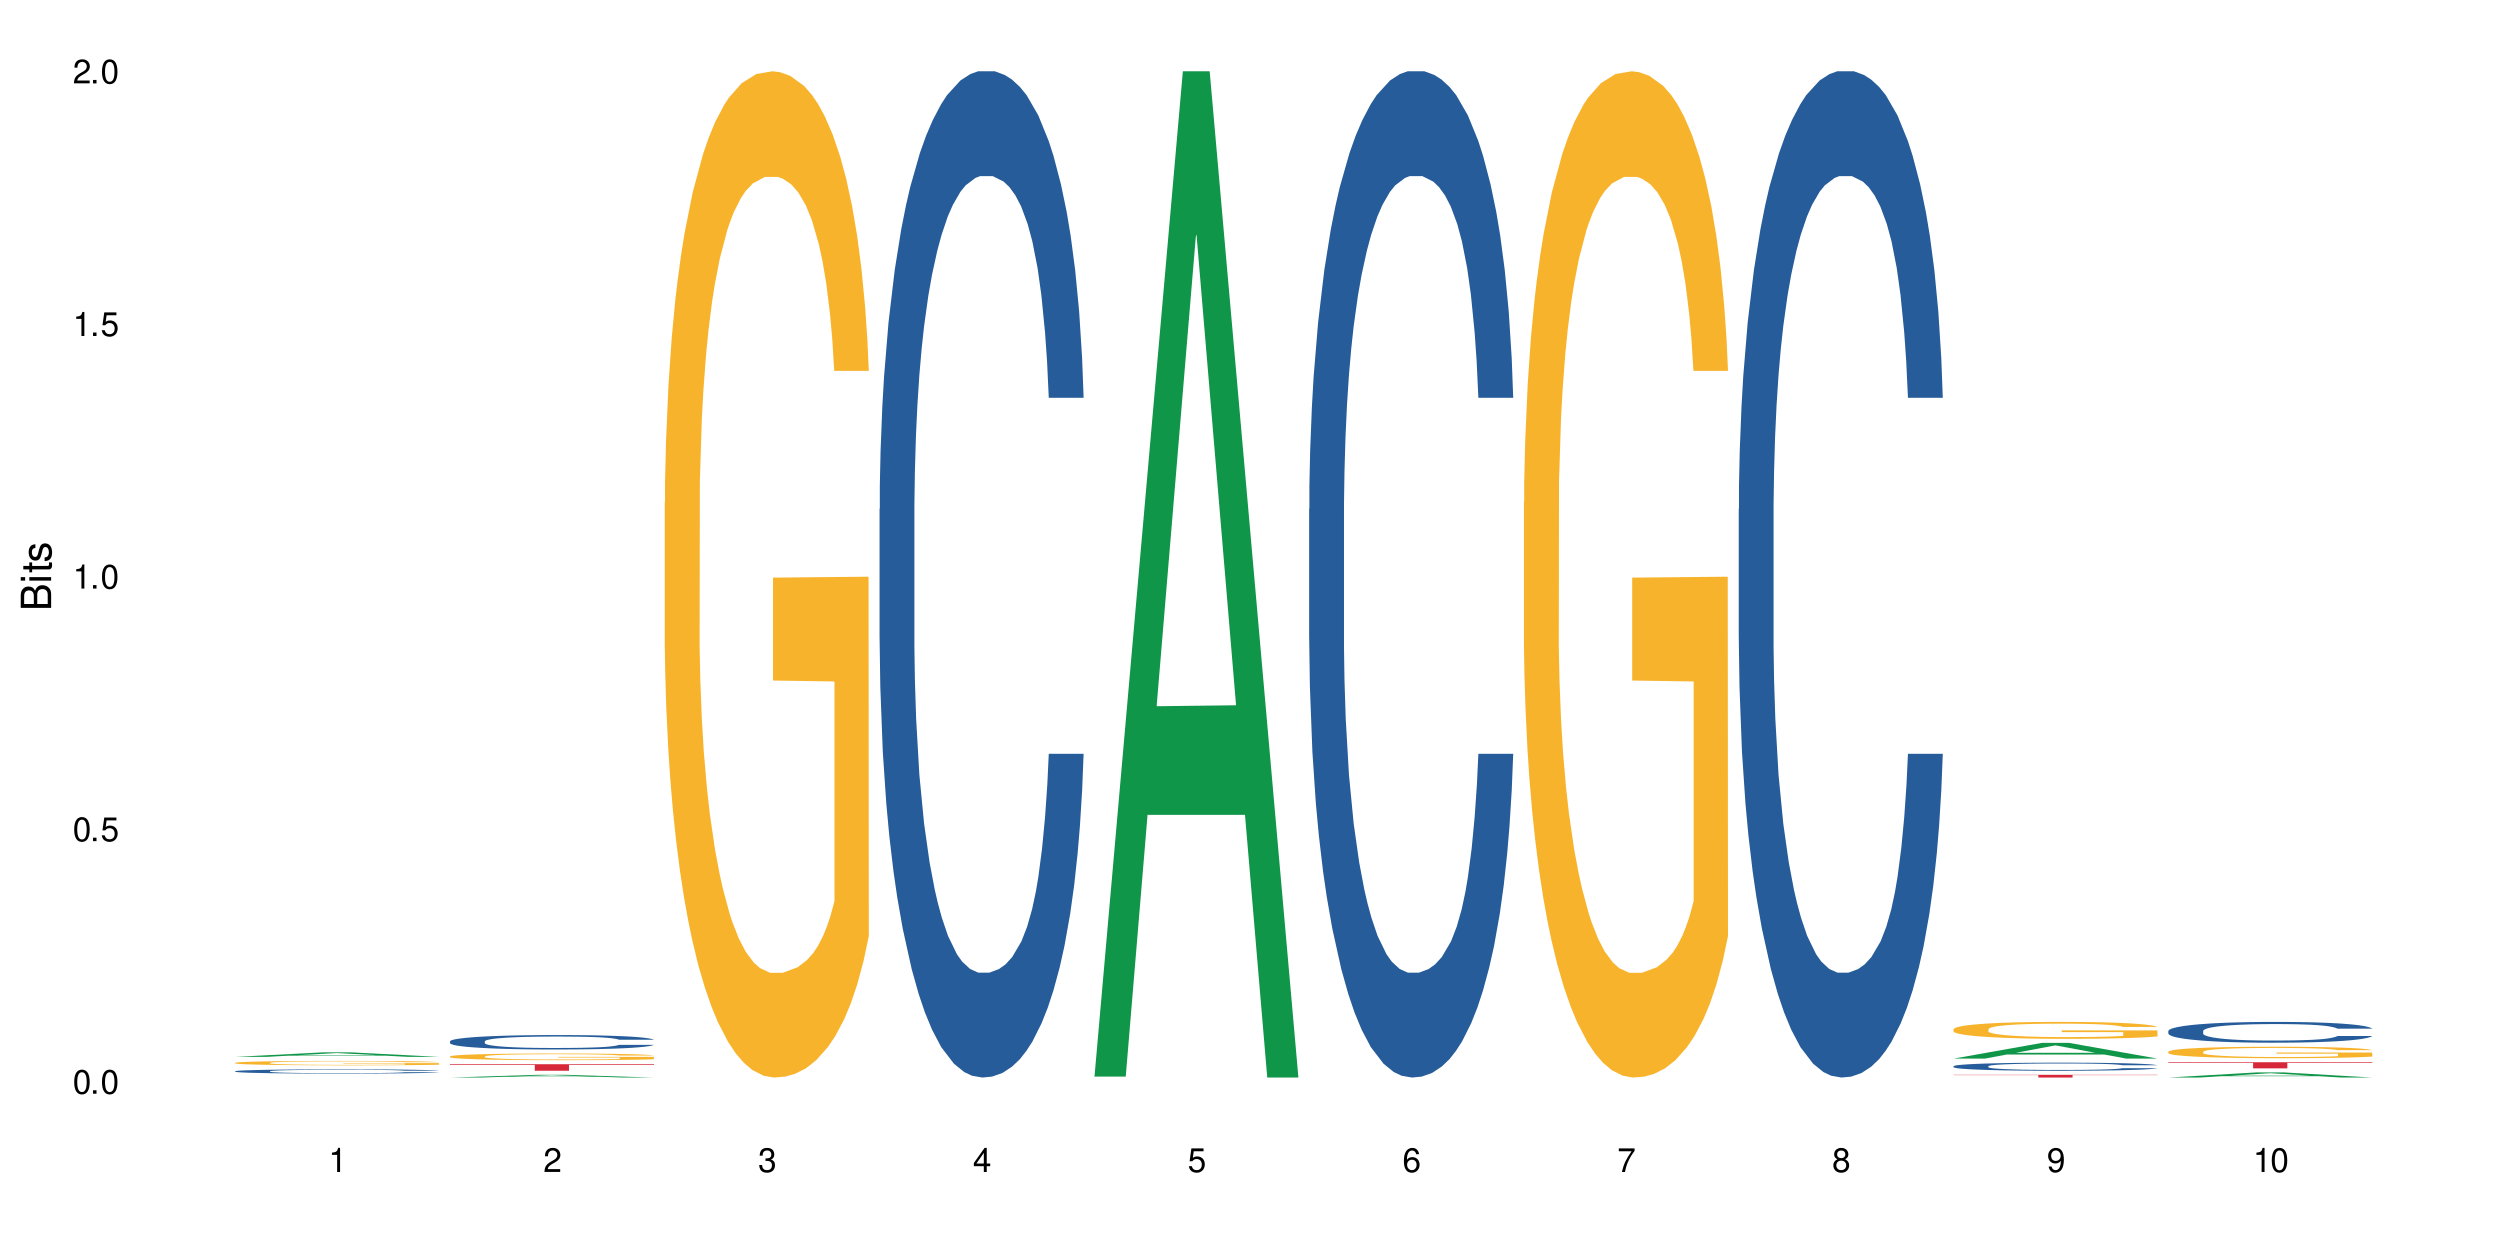 <?xml version="1.0" encoding="UTF-8"?>
<svg xmlns="http://www.w3.org/2000/svg" xmlns:xlink="http://www.w3.org/1999/xlink" width="720" height="360" viewBox="0 0 720 360">
<defs>
<g>
<g id="glyph-0-0">
</g>
<g id="glyph-0-1">
<path d="M 2.641 -6.938 C 2 -6.938 1.422 -6.656 1.078 -6.172 C 0.641 -5.562 0.406 -4.641 0.406 -3.359 C 0.406 -1.016 1.188 0.219 2.641 0.219 C 4.078 0.219 4.859 -1.016 4.859 -3.297 C 4.859 -4.641 4.656 -5.547 4.203 -6.172 C 3.844 -6.656 3.281 -6.938 2.641 -6.938 Z M 2.641 -6.188 C 3.547 -6.188 4 -5.25 4 -3.375 C 4 -1.406 3.562 -0.484 2.625 -0.484 C 1.734 -0.484 1.281 -1.438 1.281 -3.344 C 1.281 -5.25 1.734 -6.188 2.641 -6.188 Z M 2.641 -6.188 "/>
</g>
<g id="glyph-0-2">
<path d="M 1.828 -1 L 0.828 -1 L 0.828 0 L 1.828 0 Z M 1.828 -1 "/>
</g>
<g id="glyph-0-3">
<path d="M 4.562 -6.797 L 1.062 -6.797 L 0.547 -3.094 L 1.328 -3.094 C 1.719 -3.562 2.047 -3.734 2.578 -3.734 C 3.484 -3.734 4.062 -3.109 4.062 -2.094 C 4.062 -1.125 3.484 -0.531 2.578 -0.531 C 1.828 -0.531 1.375 -0.906 1.188 -1.672 L 0.328 -1.672 C 0.453 -1.109 0.547 -0.844 0.75 -0.594 C 1.125 -0.078 1.828 0.219 2.594 0.219 C 3.969 0.219 4.922 -0.781 4.922 -2.219 C 4.922 -3.562 4.031 -4.484 2.719 -4.484 C 2.25 -4.484 1.859 -4.359 1.469 -4.062 L 1.734 -5.969 L 4.562 -5.969 Z M 4.562 -6.797 "/>
</g>
<g id="glyph-0-4">
<path d="M 2.484 -4.938 L 2.484 0 L 3.328 0 L 3.328 -6.938 L 2.766 -6.938 C 2.469 -5.875 2.281 -5.734 0.984 -5.562 L 0.984 -4.938 Z M 2.484 -4.938 "/>
</g>
<g id="glyph-0-5">
<path d="M 4.859 -0.828 L 1.281 -0.828 C 1.359 -1.406 1.672 -1.781 2.5 -2.281 L 3.469 -2.828 C 4.406 -3.344 4.906 -4.062 4.906 -4.906 C 4.906 -5.484 4.672 -6.031 4.266 -6.406 C 3.859 -6.766 3.375 -6.938 2.719 -6.938 C 1.859 -6.938 1.219 -6.625 0.844 -6.031 C 0.609 -5.672 0.5 -5.234 0.484 -4.531 L 1.328 -4.531 C 1.359 -5.016 1.406 -5.281 1.531 -5.516 C 1.75 -5.938 2.188 -6.203 2.703 -6.203 C 3.469 -6.203 4.031 -5.641 4.031 -4.891 C 4.031 -4.344 3.719 -3.859 3.125 -3.516 L 2.234 -3 C 0.812 -2.172 0.406 -1.531 0.328 -0.016 L 4.859 -0.016 Z M 4.859 -0.828 "/>
</g>
<g id="glyph-0-6">
<path d="M 2.125 -3.188 L 2.578 -3.188 C 3.5 -3.188 3.984 -2.766 3.984 -1.922 C 3.984 -1.062 3.469 -0.531 2.594 -0.531 C 1.656 -0.531 1.203 -1 1.156 -2.016 L 0.312 -2.016 C 0.344 -1.453 0.438 -1.094 0.609 -0.781 C 0.953 -0.109 1.625 0.219 2.547 0.219 C 3.953 0.219 4.859 -0.625 4.859 -1.938 C 4.859 -2.828 4.516 -3.297 3.703 -3.594 C 4.344 -3.844 4.656 -4.328 4.656 -5.031 C 4.656 -6.219 3.875 -6.938 2.578 -6.938 C 1.203 -6.938 0.484 -6.172 0.453 -4.703 L 1.297 -4.703 C 1.312 -5.125 1.344 -5.359 1.453 -5.578 C 1.641 -5.969 2.062 -6.203 2.594 -6.203 C 3.344 -6.203 3.797 -5.75 3.797 -5 C 3.797 -4.516 3.609 -4.219 3.25 -4.047 C 3.016 -3.953 2.703 -3.922 2.125 -3.906 Z M 2.125 -3.188 "/>
</g>
<g id="glyph-0-7">
<path d="M 3.141 -1.672 L 3.141 0 L 3.984 0 L 3.984 -1.672 L 4.984 -1.672 L 4.984 -2.438 L 3.984 -2.438 L 3.984 -6.938 L 3.359 -6.938 L 0.266 -2.578 L 0.266 -1.672 Z M 3.141 -2.438 L 1 -2.438 L 3.141 -5.5 Z M 3.141 -2.438 "/>
</g>
<g id="glyph-0-8">
<path d="M 4.781 -5.125 C 4.609 -6.266 3.891 -6.938 2.844 -6.938 C 2.094 -6.938 1.422 -6.578 1.031 -5.953 C 0.594 -5.266 0.406 -4.422 0.406 -3.172 C 0.406 -2 0.578 -1.25 0.984 -0.641 C 1.359 -0.078 1.953 0.219 2.703 0.219 C 3.984 0.219 4.922 -0.75 4.922 -2.094 C 4.922 -3.375 4.062 -4.281 2.844 -4.281 C 2.172 -4.281 1.641 -4.031 1.281 -3.516 C 1.281 -5.234 1.828 -6.188 2.797 -6.188 C 3.391 -6.188 3.797 -5.797 3.938 -5.125 Z M 2.734 -3.531 C 3.547 -3.531 4.062 -2.953 4.062 -2.031 C 4.062 -1.156 3.484 -0.531 2.703 -0.531 C 1.922 -0.531 1.328 -1.188 1.328 -2.078 C 1.328 -2.938 1.906 -3.531 2.734 -3.531 Z M 2.734 -3.531 "/>
</g>
<g id="glyph-0-9">
<path d="M 4.984 -6.797 L 0.438 -6.797 L 0.438 -5.969 L 4.109 -5.969 C 2.5 -3.656 1.828 -2.234 1.328 0 L 2.219 0 C 2.594 -2.172 3.453 -4.047 4.984 -6.094 Z M 4.984 -6.797 "/>
</g>
<g id="glyph-0-10">
<path d="M 3.75 -3.656 C 4.469 -4.094 4.688 -4.438 4.688 -5.078 C 4.688 -6.172 3.844 -6.938 2.641 -6.938 C 1.438 -6.938 0.594 -6.172 0.594 -5.094 C 0.594 -4.438 0.812 -4.094 1.516 -3.656 C 0.734 -3.266 0.359 -2.703 0.359 -1.922 C 0.359 -0.656 1.281 0.219 2.641 0.219 C 3.984 0.219 4.922 -0.656 4.922 -1.922 C 4.922 -2.703 4.531 -3.266 3.75 -3.656 Z M 2.641 -6.188 C 3.359 -6.188 3.812 -5.75 3.812 -5.062 C 3.812 -4.406 3.344 -3.984 2.641 -3.984 C 1.922 -3.984 1.453 -4.406 1.453 -5.078 C 1.453 -5.75 1.922 -6.188 2.641 -6.188 Z M 2.641 -3.266 C 3.484 -3.266 4.062 -2.719 4.062 -1.906 C 4.062 -1.078 3.484 -0.531 2.625 -0.531 C 1.797 -0.531 1.219 -1.094 1.219 -1.906 C 1.219 -2.719 1.781 -3.266 2.641 -3.266 Z M 2.641 -3.266 "/>
</g>
<g id="glyph-0-11">
<path d="M 0.516 -1.578 C 0.672 -0.453 1.406 0.219 2.438 0.219 C 3.188 0.219 3.859 -0.141 4.266 -0.766 C 4.688 -1.453 4.891 -2.297 4.891 -3.547 C 4.891 -4.719 4.703 -5.453 4.312 -6.078 C 3.938 -6.641 3.344 -6.938 2.594 -6.938 C 1.297 -6.938 0.359 -5.969 0.359 -4.625 C 0.359 -3.344 1.234 -2.453 2.453 -2.453 C 3.094 -2.453 3.578 -2.672 4.016 -3.203 C 4 -1.484 3.469 -0.531 2.5 -0.531 C 1.906 -0.531 1.484 -0.906 1.359 -1.578 Z M 2.578 -6.203 C 3.375 -6.203 3.969 -5.531 3.969 -4.641 C 3.969 -3.797 3.391 -3.188 2.547 -3.188 C 1.734 -3.188 1.234 -3.766 1.234 -4.688 C 1.234 -5.562 1.797 -6.203 2.578 -6.203 Z M 2.578 -6.203 "/>
</g>
<g id="glyph-1-0">
</g>
<g id="glyph-1-1">
<path d="M 0 -0.953 L 0 -4.891 C 0 -5.719 -0.234 -6.344 -0.734 -6.797 C -1.188 -7.234 -1.812 -7.469 -2.5 -7.469 C -3.547 -7.469 -4.188 -7 -4.625 -5.875 C -4.984 -6.688 -5.625 -7.094 -6.531 -7.094 C -7.172 -7.094 -7.734 -6.859 -8.141 -6.391 C -8.562 -5.922 -8.75 -5.344 -8.75 -4.5 L -8.75 -0.953 Z M -4.984 -2.062 L -7.766 -2.062 L -7.766 -4.219 C -7.766 -4.844 -7.688 -5.203 -7.453 -5.5 C -7.219 -5.812 -6.859 -5.969 -6.375 -5.969 C -5.891 -5.969 -5.531 -5.812 -5.297 -5.5 C -5.062 -5.203 -4.984 -4.844 -4.984 -4.219 Z M -0.984 -2.062 L -4 -2.062 L -4 -4.781 C -4 -5.766 -3.438 -6.359 -2.484 -6.359 C -1.547 -6.359 -0.984 -5.766 -0.984 -4.781 Z M -0.984 -2.062 "/>
</g>
<g id="glyph-1-2">
<path d="M -6.281 -1.797 L -6.281 -0.797 L 0 -0.797 L 0 -1.797 Z M -8.75 -1.797 L -8.75 -0.797 L -7.484 -0.797 L -7.484 -1.797 Z M -8.75 -1.797 "/>
</g>
<g id="glyph-1-3">
<path d="M -6.281 -3.047 L -6.281 -2.016 L -8.016 -2.016 L -8.016 -1.016 L -6.281 -1.016 L -6.281 -0.172 L -5.469 -0.172 L -5.469 -1.016 L -0.719 -1.016 C -0.078 -1.016 0.281 -1.453 0.281 -2.234 C 0.281 -2.5 0.25 -2.719 0.188 -3.047 L -0.641 -3.047 C -0.609 -2.906 -0.594 -2.766 -0.594 -2.562 C -0.594 -2.141 -0.719 -2.016 -1.156 -2.016 L -5.469 -2.016 L -5.469 -3.047 Z M -6.281 -3.047 "/>
</g>
<g id="glyph-1-4">
<path d="M -4.531 -5.25 C -5.766 -5.25 -6.469 -4.422 -6.469 -2.969 C -6.469 -1.516 -5.719 -0.562 -4.547 -0.562 C -3.562 -0.562 -3.094 -1.062 -2.734 -2.562 L -2.516 -3.484 C -2.344 -4.188 -2.094 -4.469 -1.641 -4.469 C -1.047 -4.469 -0.641 -3.875 -0.641 -3 C -0.641 -2.453 -0.797 -2 -1.062 -1.75 C -1.25 -1.594 -1.422 -1.531 -1.875 -1.469 L -1.875 -0.406 C -0.422 -0.453 0.281 -1.266 0.281 -2.922 C 0.281 -4.5 -0.5 -5.516 -1.719 -5.516 C -2.656 -5.516 -3.172 -4.984 -3.469 -3.734 L -3.703 -2.766 C -3.891 -1.953 -4.156 -1.609 -4.594 -1.609 C -5.188 -1.609 -5.547 -2.125 -5.547 -2.938 C -5.547 -3.75 -5.203 -4.172 -4.531 -4.203 Z M -4.531 -5.25 "/>
</g>
</g>
</defs>
<rect x="-72" y="-36" width="864" height="432" fill="rgb(100%, 100%, 100%)" fill-opacity="1"/>
<path fill-rule="nonzero" fill="rgb(6.275%, 58.824%, 28.235%)" fill-opacity="1" d="M 67.73 304.379 L 67.793 304.375 L 93.223 303.07 L 100.945 303.07 L 126.5 304.379 L 117.52 304.379 L 111.117 304.039 L 83.051 304.039 L 76.773 304.379 L 67.73 304.379 L 85.75 303.895 L 108.543 303.895 L 97.176 303.285 L 96.926 303.285 L 85.688 303.895 L 85.75 303.895 Z M 67.73 304.379 "/>
<path fill-rule="nonzero" fill="rgb(14.51%, 36.078%, 60%)" fill-opacity="1" d="M 67.73 308.504 L 67.801 308.504 L 67.801 308.477 L 68.02 308.434 L 68.52 308.383 L 69.02 308.344 L 70.312 308.277 L 72.102 308.215 L 73.965 308.168 L 75.328 308.137 L 76.547 308.113 L 79.34 308.074 L 81.133 308.051 L 83.066 308.035 L 85.434 308.016 L 87.152 308.004 L 91.023 307.984 L 93.891 307.977 L 96.113 307.973 L 100.914 307.973 L 103.781 307.98 L 105.859 307.984 L 108.152 307.992 L 110.086 308.004 L 113.457 308.027 L 116.465 308.059 L 117.828 308.078 L 119.977 308.113 L 121.625 308.145 L 122.773 308.176 L 124.062 308.215 L 125.207 308.266 L 126.07 308.32 L 126.5 308.371 L 116.465 308.371 L 115.965 308.324 L 115.391 308.289 L 114.316 308.246 L 113.238 308.215 L 111.734 308.18 L 110.375 308.16 L 108.512 308.137 L 106.863 308.125 L 105.141 308.113 L 103.492 308.109 L 100.34 308.102 L 96.684 308.102 L 95.324 308.105 L 92.527 308.113 L 91.023 308.121 L 88.871 308.137 L 87.367 308.152 L 85.578 308.172 L 84.359 308.191 L 82.852 308.223 L 81.777 308.246 L 80.559 308.281 L 79.844 308.312 L 79.199 308.344 L 78.625 308.379 L 78.195 308.418 L 77.906 308.461 L 77.766 308.5 L 77.766 308.672 L 77.906 308.711 L 78.266 308.758 L 79.199 308.828 L 80.559 308.887 L 82.137 308.934 L 83.641 308.965 L 84.5 308.98 L 85.648 309 L 87.441 309.023 L 90.02 309.043 L 91.523 309.055 L 93.816 309.062 L 96.184 309.066 L 99.336 309.066 L 102.133 309.062 L 103.996 309.055 L 105.93 309.047 L 108.582 309.027 L 110.23 309.012 L 111.664 308.988 L 112.738 308.969 L 113.457 308.949 L 114.531 308.914 L 115.391 308.879 L 116.035 308.84 L 116.465 308.801 L 126.5 308.801 L 126.07 308.844 L 125.422 308.891 L 124.777 308.922 L 123.777 308.961 L 122.629 308.996 L 120.98 309.035 L 119.617 309.059 L 117.828 309.086 L 116.18 309.109 L 114.387 309.129 L 111.734 309.148 L 110.016 309.16 L 108.152 309.172 L 105.93 309.18 L 103.137 309.188 L 100.125 309.191 L 94.32 309.191 L 92.098 309.188 L 89.16 309.176 L 85.504 309.156 L 82.852 309.137 L 80.773 309.113 L 78.984 309.09 L 76.977 309.062 L 74.395 309.012 L 72.82 308.977 L 71.746 308.945 L 70.527 308.898 L 69.664 308.859 L 68.664 308.797 L 67.945 308.719 L 67.73 308.66 Z M 67.73 308.504 "/>
<path fill-rule="nonzero" fill="rgb(96.863%, 70.196%, 16.863%)" fill-opacity="1" d="M 67.73 306.086 L 67.801 306.086 L 67.801 306.062 L 68.09 306.008 L 68.805 305.938 L 69.738 305.879 L 70.742 305.832 L 71.387 305.809 L 72.461 305.773 L 73.395 305.75 L 75.758 305.695 L 78.77 305.648 L 80.418 305.625 L 82.281 305.605 L 84.93 305.586 L 86.148 305.578 L 89.875 305.559 L 94.105 305.547 L 98.762 305.543 L 100.914 305.543 L 103.852 305.551 L 107.863 305.562 L 110.16 305.574 L 111.949 305.586 L 113.812 305.602 L 116.105 305.625 L 118.258 305.652 L 119.977 305.68 L 121.695 305.715 L 123.129 305.75 L 124.348 305.789 L 125.422 305.84 L 126.07 305.879 L 126.5 305.922 L 116.535 305.922 L 115.965 305.879 L 115.32 305.848 L 114.242 305.812 L 113.168 305.781 L 112.094 305.762 L 110.086 305.73 L 108.367 305.711 L 106.215 305.695 L 104.137 305.688 L 101.773 305.68 L 100.34 305.676 L 96.543 305.676 L 93.102 305.684 L 91.094 305.695 L 89.66 305.703 L 87.656 305.719 L 86.438 305.734 L 85.719 305.742 L 83.57 305.781 L 82.137 305.812 L 81.348 305.832 L 80.344 305.867 L 79.629 305.898 L 78.84 305.945 L 78.41 305.98 L 77.836 306.059 L 77.766 306.27 L 77.98 306.312 L 78.41 306.359 L 78.984 306.402 L 79.844 306.445 L 80.703 306.477 L 82.207 306.523 L 83.496 306.555 L 84.5 306.574 L 86.438 306.605 L 87.227 306.613 L 89.09 306.637 L 91.023 306.652 L 93.387 306.664 L 95.18 306.672 L 98.047 306.68 L 101.703 306.68 L 106 306.672 L 108.727 306.664 L 110.59 306.652 L 111.809 306.645 L 113.312 306.633 L 114.387 306.621 L 115.391 306.609 L 116.609 306.59 L 116.609 306.312 L 98.906 306.312 L 98.906 306.18 L 126.426 306.18 L 126.5 306.633 L 124.992 306.664 L 123.129 306.695 L 121.34 306.719 L 119.477 306.738 L 116.824 306.758 L 114.672 306.773 L 111.375 306.789 L 108.367 306.801 L 105.215 306.805 L 102.418 306.809 L 99.121 306.812 L 96.184 306.809 L 93.031 306.801 L 90.52 306.793 L 88.227 306.781 L 85.934 306.766 L 83.066 306.742 L 81.203 306.723 L 77.336 306.668 L 75.613 306.637 L 74.469 306.613 L 73.32 306.586 L 72.102 306.551 L 70.957 306.512 L 70.098 306.477 L 69.309 306.434 L 68.734 306.395 L 68.16 306.344 L 67.875 306.301 L 67.73 306.266 Z M 67.73 306.086 "/>
<path fill-rule="nonzero" fill="rgb(6.275%, 58.824%, 28.235%)" fill-opacity="1" d="M 129.594 310.332 L 129.656 310.332 L 155.082 309.539 L 162.805 309.539 L 188.359 310.332 L 179.383 310.332 L 172.977 310.125 L 144.91 310.125 L 138.633 310.332 L 129.594 310.332 L 147.613 310.039 L 170.402 310.039 L 159.039 309.668 L 158.789 309.668 L 147.547 310.039 L 147.613 310.039 Z M 129.594 310.332 "/>
<path fill-rule="nonzero" fill="rgb(14.51%, 36.078%, 60%)" fill-opacity="1" d="M 129.594 299.906 L 129.664 299.902 L 129.664 299.809 L 129.879 299.664 L 130.379 299.484 L 130.883 299.359 L 132.172 299.133 L 133.965 298.918 L 135.828 298.75 L 137.188 298.652 L 138.406 298.574 L 141.203 298.434 L 142.992 298.363 L 144.93 298.297 L 147.293 298.234 L 149.016 298.195 L 152.883 298.137 L 155.75 298.109 L 157.973 298.098 L 162.773 298.098 L 165.641 298.113 L 167.719 298.133 L 170.012 298.16 L 171.949 298.195 L 175.316 298.281 L 178.324 298.387 L 179.688 298.445 L 181.836 298.562 L 183.484 298.68 L 184.633 298.777 L 185.922 298.918 L 187.07 299.09 L 187.93 299.281 L 188.359 299.445 L 178.324 299.445 L 177.824 299.293 L 177.25 299.176 L 176.176 299.02 L 175.102 298.91 L 173.598 298.801 L 172.234 298.727 L 170.371 298.656 L 168.723 298.609 L 167.004 298.574 L 165.355 298.555 L 162.199 298.531 L 158.547 298.531 L 157.184 298.539 L 154.391 298.566 L 152.883 298.594 L 150.734 298.648 L 149.23 298.695 L 147.438 298.773 L 146.219 298.836 L 144.715 298.938 L 143.641 299.023 L 142.422 299.148 L 141.703 299.242 L 141.059 299.352 L 140.484 299.477 L 140.055 299.609 L 139.77 299.75 L 139.625 299.887 L 139.625 300.473 L 139.77 300.609 L 140.129 300.77 L 141.059 301 L 142.422 301.203 L 143.996 301.363 L 145.504 301.477 L 146.363 301.531 L 147.508 301.59 L 149.301 301.668 L 151.879 301.742 L 153.387 301.773 L 155.68 301.801 L 158.043 301.816 L 161.199 301.816 L 163.992 301.801 L 165.855 301.785 L 167.789 301.754 L 170.441 301.688 L 172.09 301.629 L 173.523 301.555 L 174.598 301.484 L 175.316 301.422 L 176.391 301.305 L 177.25 301.176 L 177.895 301.043 L 178.324 300.914 L 188.359 300.914 L 187.93 301.066 L 187.285 301.215 L 186.641 301.324 L 185.637 301.457 L 184.488 301.574 L 182.84 301.707 L 181.48 301.797 L 179.688 301.891 L 178.039 301.961 L 176.246 302.027 L 173.598 302.102 L 171.875 302.141 L 170.012 302.176 L 167.789 302.207 L 164.996 302.23 L 161.984 302.246 L 159.191 302.25 L 156.18 302.242 L 153.957 302.227 L 151.02 302.195 L 147.367 302.125 L 144.715 302.055 L 142.637 301.98 L 140.844 301.906 L 138.836 301.801 L 136.258 301.637 L 134.68 301.508 L 133.605 301.398 L 132.387 301.254 L 131.527 301.121 L 130.523 300.906 L 129.809 300.637 L 129.594 300.43 Z M 129.594 299.906 "/>
<path fill-rule="nonzero" fill="rgb(96.863%, 70.196%, 16.863%)" fill-opacity="1" d="M 129.594 304.234 L 129.664 304.234 L 129.664 304.199 L 129.949 304.121 L 130.668 304.012 L 131.598 303.922 L 132.602 303.852 L 133.246 303.816 L 134.32 303.762 L 135.254 303.727 L 137.617 303.645 L 140.629 303.57 L 142.277 303.539 L 144.141 303.512 L 146.793 303.477 L 148.012 303.465 L 151.738 303.438 L 155.965 303.418 L 160.625 303.414 L 162.773 303.418 L 165.711 303.422 L 169.727 303.441 L 172.02 303.461 L 173.812 303.477 L 175.676 303.5 L 177.969 303.535 L 180.117 303.578 L 181.836 303.621 L 183.559 303.672 L 184.992 303.727 L 186.211 303.789 L 187.285 303.863 L 187.93 303.926 L 188.359 303.984 L 178.398 303.984 L 177.824 303.926 L 177.18 303.879 L 176.105 303.82 L 175.031 303.777 L 173.953 303.742 L 171.949 303.699 L 170.227 303.672 L 168.078 303.645 L 166 303.629 L 163.633 303.621 L 162.199 303.617 L 158.402 303.617 L 154.961 303.629 L 152.957 303.641 L 151.523 303.656 L 149.516 303.684 L 148.297 303.703 L 147.582 303.719 L 145.43 303.773 L 143.996 303.82 L 143.207 303.855 L 142.207 303.906 L 141.488 303.953 L 140.699 304.023 L 140.27 304.078 L 139.695 304.195 L 139.625 304.512 L 139.84 304.578 L 140.27 304.648 L 140.844 304.711 L 141.703 304.777 L 142.562 304.828 L 144.07 304.898 L 145.359 304.945 L 146.363 304.973 L 148.297 305.02 L 149.086 305.035 L 150.949 305.066 L 152.883 305.094 L 155.25 305.113 L 157.039 305.125 L 159.906 305.133 L 163.562 305.133 L 167.863 305.121 L 170.586 305.109 L 172.449 305.094 L 173.668 305.082 L 175.172 305.062 L 176.246 305.047 L 177.25 305.027 L 178.469 304.996 L 178.469 304.578 L 160.766 304.574 L 160.766 304.379 L 188.289 304.379 L 188.359 305.062 L 186.855 305.109 L 184.992 305.156 L 183.199 305.191 L 181.336 305.219 L 178.684 305.254 L 176.535 305.273 L 173.238 305.301 L 170.227 305.316 L 167.074 305.324 L 164.277 305.332 L 160.984 305.332 L 158.043 305.328 L 154.891 305.32 L 152.383 305.305 L 150.09 305.289 L 147.797 305.266 L 144.93 305.227 L 143.066 305.199 L 141.129 305.16 L 139.195 305.117 L 137.477 305.07 L 136.328 305.031 L 135.184 304.992 L 133.965 304.938 L 132.816 304.879 L 131.957 304.824 L 131.168 304.762 L 130.594 304.707 L 130.023 304.625 L 129.734 304.562 L 129.594 304.508 Z M 129.594 304.234 "/>
<path fill-rule="nonzero" fill="rgb(83.922%, 15.686%, 22.353%)" fill-opacity="1" d="M 129.594 306.496 L 188.359 306.496 L 188.359 306.699 L 163.867 306.699 L 163.867 308.375 L 154.012 308.375 L 154.012 306.699 L 129.594 306.699 Z M 129.594 306.496 "/>
<path fill-rule="nonzero" fill="rgb(96.863%, 70.196%, 16.863%)" fill-opacity="1" d="M 191.453 144.652 L 191.523 144.387 L 191.523 139.094 L 191.812 127.184 L 192.527 110.777 L 193.461 97.277 L 194.461 86.691 L 195.109 81.133 L 196.184 73.195 L 197.113 67.371 L 199.48 55.461 L 202.488 44.348 L 204.137 39.582 L 206 35.082 L 208.652 30.055 L 209.871 28.203 L 213.598 23.965 L 217.828 21.32 L 222.484 20.527 L 224.637 20.789 L 227.574 21.848 L 231.586 24.762 L 233.879 27.406 L 235.672 30.055 L 237.535 33.496 L 239.828 38.789 L 241.98 45.141 L 243.699 51.492 L 245.418 59.43 L 246.852 67.902 L 248.07 77.164 L 249.145 88.281 L 249.789 97.543 L 250.219 106.805 L 240.258 106.805 L 239.684 97.543 L 239.039 90.398 L 237.965 81.664 L 236.891 75.312 L 235.816 70.281 L 233.809 63.402 L 232.09 59.168 L 229.938 55.461 L 227.859 53.078 L 225.496 51.492 L 224.062 50.961 L 220.262 50.961 L 216.824 52.816 L 214.816 54.934 L 213.383 57.051 L 211.375 61.02 L 210.156 64.195 L 209.441 66.312 L 207.293 74.516 L 205.859 81.93 L 205.07 86.957 L 204.066 94.898 L 203.348 102.043 L 202.562 112.629 L 202.133 120.57 L 201.559 138.566 L 201.484 186.207 L 201.703 196.262 L 202.133 207.113 L 202.703 216.641 L 203.566 226.699 L 204.426 234.375 L 205.93 244.695 L 207.219 251.578 L 208.223 256.078 L 210.156 263.223 L 210.945 265.605 L 212.809 270.367 L 214.746 274.074 L 217.109 277.25 L 218.902 278.836 L 221.77 280.16 L 225.422 280.16 L 229.723 278.574 L 232.445 276.457 L 234.309 274.34 L 235.527 272.484 L 237.035 269.574 L 238.109 266.926 L 239.113 264.016 L 240.332 259.516 L 240.332 196.262 L 222.629 195.996 L 222.629 166.355 L 250.148 166.09 L 250.219 269.574 L 248.715 276.719 L 246.852 283.602 L 245.059 288.895 L 243.195 293.395 L 240.547 298.422 L 238.395 301.598 L 235.098 305.305 L 232.09 307.688 L 228.934 309.273 L 226.141 310.066 L 222.844 310.332 L 219.906 309.805 L 216.75 308.215 L 214.242 306.098 L 211.949 303.453 L 209.656 300.012 L 206.789 294.453 L 204.926 289.953 L 202.992 284.395 L 201.055 277.777 L 199.336 270.633 L 198.191 265.074 L 197.043 258.723 L 195.824 250.781 L 194.68 241.785 L 193.816 233.578 L 193.031 224.316 L 192.457 215.582 L 191.883 203.672 L 191.598 194.145 L 191.453 185.941 Z M 191.453 144.652 "/>
<path fill-rule="nonzero" fill="rgb(14.51%, 36.078%, 60%)" fill-opacity="1" d="M 253.312 146.621 L 253.387 146.355 L 253.387 140 L 253.602 129.934 L 254.102 117.215 L 254.605 108.477 L 255.895 92.844 L 257.684 77.746 L 259.547 66.09 L 260.91 59.203 L 262.129 53.902 L 264.922 44.102 L 266.715 39.07 L 268.652 34.566 L 271.016 30.062 L 272.734 27.414 L 276.605 23.176 L 279.473 21.32 L 281.695 20.527 L 286.496 20.527 L 289.363 21.586 L 291.441 22.91 L 293.734 25.031 L 295.668 27.414 L 299.039 33.242 L 302.047 40.66 L 303.41 44.898 L 305.559 53.109 L 307.207 61.055 L 308.355 67.945 L 309.645 77.746 L 310.793 89.668 L 311.652 103.176 L 312.082 114.566 L 302.047 114.566 L 301.547 103.973 L 300.973 95.758 L 299.898 84.898 L 298.824 77.215 L 297.316 69.535 L 295.957 64.5 L 294.094 59.469 L 292.445 56.289 L 290.723 53.902 L 289.074 52.316 L 285.922 50.727 L 282.266 50.727 L 280.906 51.254 L 278.109 53.375 L 276.605 55.23 L 274.457 58.938 L 272.949 62.383 L 271.16 67.68 L 269.941 72.184 L 268.434 79.07 L 267.359 85.164 L 266.141 93.906 L 265.426 100.527 L 264.781 107.945 L 264.207 116.688 L 263.777 125.957 L 263.492 135.762 L 263.348 145.297 L 263.348 186.355 L 263.492 195.895 L 263.848 207.02 L 264.781 223.18 L 266.141 237.219 L 267.719 248.344 L 269.223 256.293 L 270.082 260 L 271.23 264.238 L 273.023 269.535 L 275.602 274.836 L 277.105 276.953 L 279.402 279.074 L 281.766 280.133 L 284.918 280.133 L 287.715 279.074 L 289.578 277.75 L 291.512 275.629 L 294.164 271.125 L 295.812 266.887 L 297.246 261.855 L 298.32 256.82 L 299.039 252.582 L 300.113 244.371 L 300.973 235.363 L 301.617 226.094 L 302.047 217.086 L 312.082 217.086 L 311.652 227.684 L 311.008 238.012 L 310.363 245.695 L 309.359 254.969 L 308.211 263.18 L 306.562 272.449 L 305.203 278.543 L 303.41 285.168 L 301.762 290.199 L 299.969 294.703 L 297.316 300 L 295.598 302.648 L 293.734 305.035 L 291.512 307.152 L 288.719 309.008 L 285.707 310.066 L 282.914 310.332 L 279.902 309.801 L 277.68 308.742 L 274.742 306.359 L 271.086 301.59 L 268.434 296.559 L 266.355 291.523 L 264.566 286.227 L 262.559 279.074 L 259.98 267.418 L 258.402 258.41 L 257.328 250.992 L 256.109 240.664 L 255.25 231.391 L 254.246 216.555 L 253.527 197.746 L 253.312 183.18 Z M 253.312 146.621 "/>
<path fill-rule="nonzero" fill="rgb(6.275%, 58.824%, 28.235%)" fill-opacity="1" d="M 315.176 310.059 L 315.238 309.789 L 340.664 20.527 L 348.387 20.527 L 373.941 310.332 L 364.965 310.332 L 358.559 234.684 L 330.496 234.684 L 324.215 310.059 L 315.176 310.059 L 333.195 203.391 L 355.984 203.117 L 344.621 67.875 L 344.496 67.602 L 344.371 68.418 L 333.133 203.117 L 333.195 203.391 Z M 315.176 310.059 "/>
<path fill-rule="nonzero" fill="rgb(14.51%, 36.078%, 60%)" fill-opacity="1" d="M 377.035 146.621 L 377.105 146.355 L 377.105 140 L 377.32 129.934 L 377.824 117.215 L 378.324 108.477 L 379.617 92.844 L 381.406 77.746 L 383.27 66.09 L 384.633 59.203 L 385.852 53.902 L 388.645 44.102 L 390.438 39.07 L 392.371 34.566 L 394.738 30.062 L 396.457 27.414 L 400.328 23.176 L 403.195 21.32 L 405.414 20.527 L 410.219 20.527 L 413.086 21.586 L 415.164 22.91 L 417.457 25.031 L 419.391 27.414 L 422.758 33.242 L 425.77 40.66 L 427.133 44.898 L 429.281 53.109 L 430.93 61.055 L 432.078 67.945 L 433.367 77.746 L 434.512 89.668 L 435.375 103.176 L 435.805 114.566 L 425.77 114.566 L 425.27 103.973 L 424.695 95.758 L 423.621 84.898 L 422.543 77.215 L 421.039 69.535 L 419.68 64.5 L 417.816 59.469 L 416.168 56.289 L 414.445 53.902 L 412.797 52.316 L 409.645 50.727 L 405.988 50.727 L 404.629 51.254 L 401.832 53.375 L 400.328 55.23 L 398.176 58.938 L 396.672 62.383 L 394.879 67.68 L 393.664 72.184 L 392.156 79.07 L 391.082 85.164 L 389.863 93.906 L 389.148 100.527 L 388.504 107.945 L 387.93 116.688 L 387.5 125.957 L 387.211 135.762 L 387.07 145.297 L 387.07 186.355 L 387.211 195.895 L 387.57 207.02 L 388.504 223.18 L 389.863 237.219 L 391.441 248.344 L 392.945 256.293 L 393.805 260 L 394.953 264.238 L 396.742 269.535 L 399.324 274.836 L 400.828 276.953 L 403.121 279.074 L 405.488 280.133 L 408.641 280.133 L 411.438 279.074 L 413.301 277.75 L 415.234 275.629 L 417.887 271.125 L 419.535 266.887 L 420.969 261.855 L 422.043 256.82 L 422.758 252.582 L 423.836 244.371 L 424.695 235.363 L 425.34 226.094 L 425.77 217.086 L 435.805 217.086 L 435.375 227.684 L 434.727 238.012 L 434.082 245.695 L 433.078 254.969 L 431.934 263.18 L 430.285 272.449 L 428.922 278.543 L 427.133 285.168 L 425.484 290.199 L 423.691 294.703 L 421.039 300 L 419.32 302.648 L 417.457 305.035 L 415.234 307.152 L 412.438 309.008 L 409.43 310.066 L 406.633 310.332 L 403.625 309.801 L 401.402 308.742 L 398.465 306.359 L 394.809 301.59 L 392.156 296.559 L 390.078 291.523 L 388.289 286.227 L 386.281 279.074 L 383.699 267.418 L 382.125 258.41 L 381.047 250.992 L 379.832 240.664 L 378.969 231.391 L 377.969 216.555 L 377.25 197.746 L 377.035 183.18 Z M 377.035 146.621 "/>
<path fill-rule="nonzero" fill="rgb(96.863%, 70.196%, 16.863%)" fill-opacity="1" d="M 438.895 144.652 L 438.969 144.387 L 438.969 139.094 L 439.254 127.184 L 439.973 110.777 L 440.902 97.277 L 441.906 86.691 L 442.551 81.133 L 443.625 73.195 L 444.559 67.371 L 446.922 55.461 L 449.934 44.348 L 451.582 39.582 L 453.445 35.082 L 456.098 30.055 L 457.316 28.203 L 461.043 23.965 L 465.27 21.32 L 469.93 20.527 L 472.078 20.789 L 475.016 21.848 L 479.031 24.762 L 481.324 27.406 L 483.117 30.055 L 484.98 33.496 L 487.273 38.789 L 489.422 45.141 L 491.141 51.492 L 492.863 59.43 L 494.297 67.902 L 495.516 77.164 L 496.59 88.281 L 497.234 97.543 L 497.664 106.805 L 487.703 106.805 L 487.129 97.543 L 486.484 90.398 L 485.41 81.664 L 484.332 75.312 L 483.258 70.281 L 481.254 63.402 L 479.531 59.168 L 477.383 55.461 L 475.305 53.078 L 472.938 51.492 L 471.504 50.961 L 467.707 50.961 L 464.266 52.816 L 462.262 54.934 L 460.828 57.051 L 458.82 61.02 L 457.602 64.195 L 456.887 66.312 L 454.734 74.516 L 453.301 81.93 L 452.512 86.957 L 451.512 94.898 L 450.793 102.043 L 450.004 112.629 L 449.574 120.57 L 449 138.566 L 448.93 186.207 L 449.145 196.262 L 449.574 207.113 L 450.148 216.641 L 451.008 226.699 L 451.867 234.375 L 453.375 244.695 L 454.664 251.578 L 455.668 256.078 L 457.602 263.223 L 458.391 265.605 L 460.254 270.367 L 462.188 274.074 L 464.555 277.25 L 466.344 278.836 L 469.211 280.16 L 472.867 280.16 L 477.168 278.574 L 479.891 276.457 L 481.754 274.34 L 482.973 272.484 L 484.477 269.574 L 485.551 266.926 L 486.555 264.016 L 487.773 259.516 L 487.773 196.262 L 470.07 195.996 L 470.07 166.355 L 497.594 166.09 L 497.664 269.574 L 496.16 276.719 L 494.297 283.602 L 492.504 288.895 L 490.641 293.395 L 487.988 298.422 L 485.84 301.598 L 482.543 305.305 L 479.531 307.688 L 476.379 309.273 L 473.582 310.066 L 470.285 310.332 L 467.348 309.805 L 464.195 308.215 L 461.688 306.098 L 459.395 303.453 L 457.102 300.012 L 454.234 294.453 L 452.371 289.953 L 450.434 284.395 L 448.5 277.777 L 446.781 270.633 L 445.633 265.074 L 444.484 258.723 L 443.27 250.781 L 442.121 241.785 L 441.262 233.578 L 440.473 224.316 L 439.898 215.582 L 439.328 203.672 L 439.039 194.145 L 438.895 185.941 Z M 438.895 144.652 "/>
<path fill-rule="nonzero" fill="rgb(14.51%, 36.078%, 60%)" fill-opacity="1" d="M 500.758 146.621 L 500.828 146.355 L 500.828 140 L 501.043 129.934 L 501.547 117.215 L 502.047 108.477 L 503.336 92.844 L 505.129 77.746 L 506.992 66.09 L 508.355 59.203 L 509.57 53.902 L 512.367 44.102 L 514.16 39.07 L 516.094 34.566 L 518.461 30.062 L 520.18 27.414 L 524.051 23.176 L 526.914 21.32 L 529.137 20.527 L 533.938 20.527 L 536.805 21.586 L 538.883 22.91 L 541.18 25.031 L 543.113 27.414 L 546.48 33.242 L 549.492 40.66 L 550.852 44.898 L 553.004 53.109 L 554.652 61.055 L 555.797 67.945 L 557.09 77.746 L 558.234 89.668 L 559.094 103.176 L 559.523 114.566 L 549.492 114.566 L 548.988 103.973 L 548.418 95.758 L 547.34 84.898 L 546.266 77.215 L 544.762 69.535 L 543.398 64.5 L 541.535 59.469 L 539.887 56.289 L 538.168 53.902 L 536.52 52.316 L 533.367 50.727 L 529.711 50.727 L 528.348 51.254 L 525.555 53.375 L 524.051 55.23 L 521.898 58.938 L 520.395 62.383 L 518.602 67.68 L 517.383 72.184 L 515.879 79.07 L 514.805 85.164 L 513.586 93.906 L 512.867 100.527 L 512.223 107.945 L 511.652 116.688 L 511.219 125.957 L 510.934 135.762 L 510.789 145.297 L 510.789 186.355 L 510.934 195.895 L 511.293 207.02 L 512.223 223.18 L 513.586 237.219 L 515.164 248.344 L 516.668 256.293 L 517.527 260 L 518.676 264.238 L 520.465 269.535 L 523.047 274.836 L 524.551 276.953 L 526.844 279.074 L 529.211 280.133 L 532.363 280.133 L 535.156 279.074 L 537.02 277.75 L 538.957 275.629 L 541.609 271.125 L 543.258 266.887 L 544.691 261.855 L 545.766 256.82 L 546.48 252.582 L 547.555 244.371 L 548.418 235.363 L 549.062 226.094 L 549.492 217.086 L 559.523 217.086 L 559.094 227.684 L 558.449 238.012 L 557.805 245.695 L 556.801 254.969 L 555.656 263.18 L 554.008 272.449 L 552.645 278.543 L 550.852 285.168 L 549.203 290.199 L 547.414 294.703 L 544.762 300 L 543.043 302.648 L 541.18 305.035 L 538.957 307.152 L 536.16 309.008 L 533.152 310.066 L 530.355 310.332 L 527.348 309.801 L 525.125 308.742 L 522.188 306.359 L 518.531 301.59 L 515.879 296.559 L 513.801 291.523 L 512.008 286.227 L 510.004 279.074 L 507.422 267.418 L 505.844 258.41 L 504.77 250.992 L 503.551 240.664 L 502.691 231.391 L 501.688 216.555 L 500.973 197.746 L 500.758 183.18 Z M 500.758 146.621 "/>
<path fill-rule="nonzero" fill="rgb(6.275%, 58.824%, 28.235%)" fill-opacity="1" d="M 562.617 304.879 L 562.68 304.875 L 588.109 300.344 L 595.832 300.344 L 621.387 304.883 L 612.406 304.883 L 606.004 303.699 L 577.938 303.699 L 571.66 304.879 L 562.617 304.879 L 580.637 303.211 L 603.43 303.203 L 592.066 301.086 L 591.938 301.082 L 591.812 301.094 L 580.574 303.203 L 580.637 303.211 Z M 562.617 304.879 "/>
<path fill-rule="nonzero" fill="rgb(14.51%, 36.078%, 60%)" fill-opacity="1" d="M 562.617 307.062 L 562.691 307.062 L 562.691 307.012 L 562.906 306.93 L 563.406 306.828 L 563.906 306.758 L 565.199 306.633 L 566.988 306.508 L 568.852 306.414 L 570.215 306.359 L 571.434 306.316 L 574.227 306.238 L 576.02 306.199 L 577.953 306.16 L 580.32 306.125 L 582.039 306.105 L 585.91 306.07 L 588.777 306.055 L 591 306.047 L 595.801 306.047 L 598.668 306.059 L 600.746 306.066 L 603.039 306.086 L 604.973 306.105 L 608.344 306.152 L 611.352 306.211 L 612.715 306.246 L 614.863 306.312 L 616.512 306.375 L 617.66 306.43 L 618.949 306.508 L 620.098 306.605 L 620.957 306.715 L 621.387 306.805 L 611.352 306.805 L 610.852 306.719 L 610.277 306.656 L 609.203 306.566 L 608.129 306.504 L 606.621 306.441 L 605.262 306.402 L 603.398 306.363 L 601.75 306.336 L 600.027 306.316 L 598.379 306.305 L 595.227 306.293 L 591.57 306.293 L 590.211 306.297 L 587.414 306.312 L 585.91 306.328 L 583.762 306.359 L 582.254 306.387 L 580.465 306.43 L 579.246 306.465 L 577.738 306.52 L 576.664 306.57 L 575.445 306.641 L 574.73 306.691 L 574.086 306.754 L 573.512 306.824 L 573.082 306.898 L 572.793 306.977 L 572.652 307.055 L 572.652 307.383 L 572.793 307.461 L 573.152 307.551 L 574.086 307.68 L 575.445 307.793 L 577.023 307.883 L 578.527 307.949 L 579.387 307.977 L 580.535 308.012 L 582.328 308.055 L 584.906 308.098 L 586.41 308.113 L 588.707 308.133 L 591.07 308.141 L 594.223 308.141 L 597.02 308.133 L 598.883 308.121 L 600.816 308.105 L 603.469 308.066 L 605.117 308.035 L 606.551 307.992 L 607.625 307.953 L 608.344 307.918 L 609.418 307.852 L 610.277 307.777 L 610.922 307.703 L 611.352 307.633 L 621.387 307.633 L 620.957 307.719 L 620.312 307.801 L 619.664 307.863 L 618.664 307.938 L 617.516 308.004 L 615.867 308.078 L 614.504 308.129 L 612.715 308.18 L 611.066 308.223 L 609.273 308.258 L 606.621 308.301 L 604.902 308.32 L 603.039 308.34 L 600.816 308.359 L 598.023 308.371 L 595.012 308.383 L 592.219 308.383 L 589.207 308.379 L 586.984 308.371 L 584.047 308.352 L 580.391 308.312 L 577.738 308.273 L 575.66 308.23 L 573.871 308.188 L 571.863 308.133 L 569.281 308.039 L 567.707 307.965 L 566.633 307.906 L 565.414 307.82 L 564.555 307.746 L 563.551 307.629 L 562.832 307.477 L 562.617 307.359 Z M 562.617 307.062 "/>
<path fill-rule="nonzero" fill="rgb(96.863%, 70.196%, 16.863%)" fill-opacity="1" d="M 562.617 296.395 L 562.691 296.391 L 562.691 296.301 L 562.977 296.098 L 563.691 295.824 L 564.625 295.598 L 565.629 295.418 L 566.273 295.324 L 567.348 295.191 L 568.281 295.094 L 570.645 294.895 L 573.656 294.707 L 575.305 294.625 L 577.168 294.551 L 579.816 294.465 L 581.035 294.434 L 584.762 294.363 L 588.992 294.32 L 593.648 294.305 L 595.801 294.309 L 598.738 294.328 L 602.754 294.375 L 605.047 294.422 L 606.836 294.465 L 608.699 294.523 L 610.992 294.613 L 613.145 294.719 L 614.863 294.828 L 616.586 294.961 L 618.016 295.102 L 619.234 295.258 L 620.312 295.445 L 620.957 295.602 L 621.387 295.758 L 611.426 295.758 L 610.852 295.602 L 610.207 295.48 L 609.129 295.332 L 608.055 295.227 L 606.98 295.141 L 604.973 295.027 L 603.254 294.957 L 601.105 294.895 L 599.023 294.852 L 596.66 294.828 L 595.227 294.816 L 591.43 294.816 L 587.988 294.848 L 585.98 294.883 L 584.547 294.918 L 582.543 294.988 L 581.324 295.039 L 580.605 295.074 L 578.457 295.215 L 577.023 295.34 L 576.234 295.422 L 575.23 295.555 L 574.516 295.676 L 573.727 295.855 L 573.297 295.988 L 572.723 296.293 L 572.652 297.094 L 572.867 297.262 L 573.297 297.445 L 573.871 297.605 L 574.73 297.773 L 575.59 297.902 L 577.094 298.078 L 578.387 298.191 L 579.387 298.27 L 581.324 298.387 L 582.113 298.43 L 583.977 298.508 L 585.91 298.57 L 588.273 298.625 L 590.066 298.652 L 592.934 298.672 L 596.59 298.672 L 600.891 298.645 L 603.613 298.609 L 605.477 298.574 L 606.695 298.543 L 608.199 298.496 L 609.273 298.449 L 610.277 298.402 L 611.496 298.324 L 611.496 297.262 L 593.793 297.258 L 593.793 296.758 L 621.312 296.754 L 621.387 298.496 L 619.879 298.613 L 618.016 298.73 L 616.227 298.82 L 614.363 298.895 L 611.711 298.98 L 609.559 299.035 L 606.266 299.098 L 603.254 299.137 L 600.102 299.164 L 597.305 299.176 L 594.008 299.18 L 591.07 299.172 L 587.918 299.145 L 585.41 299.109 L 583.113 299.066 L 580.82 299.008 L 577.953 298.914 L 576.09 298.836 L 574.156 298.746 L 572.223 298.633 L 570.5 298.512 L 569.355 298.418 L 568.207 298.312 L 566.988 298.18 L 565.844 298.027 L 564.984 297.891 L 564.195 297.734 L 563.621 297.586 L 563.047 297.387 L 562.762 297.227 L 562.617 297.09 Z M 562.617 296.395 "/>
<path fill-rule="nonzero" fill="rgb(83.922%, 15.686%, 22.353%)" fill-opacity="1" d="M 562.617 309.547 L 621.387 309.547 L 621.387 309.633 L 596.895 309.633 L 596.895 310.332 L 587.039 310.332 L 587.039 309.633 L 562.617 309.633 Z M 562.617 309.547 "/>
<path fill-rule="nonzero" fill="rgb(6.275%, 58.824%, 28.235%)" fill-opacity="1" d="M 624.48 310.332 L 624.543 310.328 L 649.969 308.848 L 657.691 308.848 L 683.246 310.332 L 674.27 310.332 L 667.863 309.945 L 639.797 309.945 L 633.52 310.332 L 624.48 310.332 L 642.5 309.785 L 665.289 309.785 L 653.926 309.094 L 653.801 309.09 L 653.676 309.094 L 642.438 309.785 L 642.5 309.785 Z M 624.48 310.332 "/>
<path fill-rule="nonzero" fill="rgb(14.51%, 36.078%, 60%)" fill-opacity="1" d="M 624.48 296.918 L 624.551 296.914 L 624.551 296.781 L 624.766 296.574 L 625.266 296.312 L 625.77 296.129 L 627.059 295.809 L 628.852 295.496 L 630.715 295.254 L 632.074 295.113 L 633.293 295.004 L 636.09 294.801 L 637.879 294.695 L 639.816 294.605 L 642.18 294.512 L 643.902 294.457 L 647.77 294.367 L 650.637 294.332 L 652.859 294.312 L 657.66 294.312 L 660.527 294.336 L 662.605 294.363 L 664.898 294.406 L 666.836 294.457 L 670.203 294.578 L 673.215 294.73 L 674.574 294.816 L 676.727 294.988 L 678.375 295.152 L 679.52 295.293 L 680.809 295.496 L 681.957 295.742 L 682.816 296.02 L 683.246 296.258 L 673.215 296.258 L 672.711 296.039 L 672.137 295.867 L 671.062 295.645 L 669.988 295.484 L 668.484 295.328 L 667.121 295.223 L 665.258 295.117 L 663.609 295.055 L 661.891 295.004 L 660.242 294.973 L 657.086 294.938 L 653.434 294.938 L 652.07 294.949 L 649.277 294.992 L 647.77 295.031 L 645.621 295.109 L 644.117 295.18 L 642.324 295.289 L 641.105 295.383 L 639.602 295.523 L 638.527 295.648 L 637.309 295.828 L 636.59 295.965 L 635.945 296.121 L 635.371 296.301 L 634.941 296.492 L 634.656 296.695 L 634.512 296.891 L 634.512 297.738 L 634.656 297.938 L 635.016 298.168 L 635.945 298.5 L 637.309 298.789 L 638.883 299.02 L 640.391 299.184 L 641.25 299.262 L 642.395 299.348 L 644.188 299.457 L 646.766 299.566 L 648.273 299.609 L 650.566 299.656 L 652.93 299.676 L 656.086 299.676 L 658.879 299.656 L 660.742 299.629 L 662.68 299.582 L 665.328 299.492 L 666.977 299.402 L 668.41 299.301 L 669.488 299.195 L 670.203 299.105 L 671.277 298.938 L 672.137 298.75 L 672.781 298.559 L 673.215 298.375 L 683.246 298.375 L 682.816 298.594 L 682.172 298.805 L 681.527 298.965 L 680.523 299.156 L 679.375 299.328 L 677.727 299.52 L 676.367 299.645 L 674.574 299.781 L 672.926 299.883 L 671.133 299.977 L 668.484 300.086 L 666.762 300.141 L 664.898 300.191 L 662.68 300.234 L 659.883 300.273 L 656.871 300.293 L 654.078 300.301 L 651.066 300.289 L 648.848 300.266 L 645.906 300.219 L 642.254 300.121 L 639.602 300.016 L 637.523 299.91 L 635.73 299.801 L 633.723 299.656 L 631.145 299.414 L 629.566 299.227 L 628.492 299.074 L 627.273 298.859 L 626.414 298.668 L 625.41 298.363 L 624.695 297.977 L 624.48 297.672 Z M 624.48 296.918 "/>
<path fill-rule="nonzero" fill="rgb(96.863%, 70.196%, 16.863%)" fill-opacity="1" d="M 624.48 302.879 L 624.551 302.875 L 624.551 302.812 L 624.836 302.68 L 625.555 302.492 L 626.484 302.336 L 627.488 302.219 L 628.133 302.152 L 629.207 302.062 L 630.141 301.996 L 632.504 301.863 L 635.516 301.734 L 637.164 301.68 L 639.027 301.629 L 641.68 301.574 L 642.898 301.551 L 646.625 301.504 L 650.852 301.473 L 655.512 301.465 L 657.66 301.469 L 660.598 301.48 L 664.613 301.512 L 666.906 301.543 L 668.699 301.574 L 670.562 301.613 L 672.855 301.672 L 675.004 301.746 L 676.727 301.816 L 678.445 301.906 L 679.879 302.004 L 681.098 302.109 L 682.172 302.234 L 682.816 302.34 L 683.246 302.445 L 673.285 302.445 L 672.711 302.34 L 672.066 302.258 L 670.992 302.16 L 669.918 302.086 L 668.84 302.031 L 666.836 301.953 L 665.113 301.902 L 662.965 301.863 L 660.887 301.836 L 658.52 301.816 L 657.086 301.812 L 653.289 301.812 L 649.848 301.832 L 647.844 301.855 L 646.41 301.879 L 644.402 301.926 L 643.184 301.961 L 642.469 301.984 L 640.316 302.078 L 638.883 302.164 L 638.098 302.219 L 637.094 302.312 L 636.375 302.391 L 635.586 302.512 L 635.156 302.602 L 634.586 302.809 L 634.512 303.352 L 634.727 303.465 L 635.156 303.59 L 635.73 303.695 L 636.59 303.812 L 637.449 303.898 L 638.957 304.016 L 640.246 304.094 L 641.25 304.145 L 643.184 304.227 L 643.973 304.254 L 645.836 304.309 L 647.77 304.352 L 650.137 304.387 L 651.926 304.406 L 654.793 304.418 L 658.449 304.418 L 662.75 304.402 L 665.473 304.379 L 667.336 304.355 L 668.555 304.332 L 670.059 304.301 L 671.133 304.27 L 672.137 304.234 L 673.355 304.184 L 673.355 303.465 L 655.656 303.461 L 655.656 303.125 L 683.176 303.121 L 683.246 304.301 L 681.742 304.379 L 679.879 304.461 L 678.086 304.52 L 676.223 304.57 L 673.57 304.629 L 671.422 304.664 L 668.125 304.707 L 665.113 304.734 L 661.961 304.75 L 659.168 304.762 L 655.871 304.762 L 652.93 304.758 L 649.777 304.738 L 647.27 304.715 L 644.977 304.684 L 642.684 304.645 L 639.816 304.582 L 637.953 304.531 L 636.016 304.469 L 634.082 304.395 L 632.363 304.312 L 631.215 304.25 L 630.07 304.176 L 628.852 304.086 L 627.703 303.984 L 626.844 303.891 L 626.055 303.785 L 625.48 303.684 L 624.91 303.551 L 624.621 303.441 L 624.48 303.348 Z M 624.48 302.879 "/>
<path fill-rule="nonzero" fill="rgb(83.922%, 15.686%, 22.353%)" fill-opacity="1" d="M 624.48 305.926 L 683.246 305.926 L 683.246 306.117 L 658.754 306.117 L 658.754 307.688 L 648.898 307.688 L 648.898 306.117 L 624.48 306.117 Z M 624.48 305.926 "/>
<g fill="rgb(0%, 0%, 0%)" fill-opacity="1">
<use xlink:href="#glyph-0-1" x="20.965" y="314.993"/>
<use xlink:href="#glyph-0-2" x="25.965" y="314.993"/>
<use xlink:href="#glyph-0-1" x="28.965" y="314.993"/>
</g>
<g fill="rgb(0%, 0%, 0%)" fill-opacity="1">
<use xlink:href="#glyph-0-1" x="20.965" y="242.251"/>
<use xlink:href="#glyph-0-2" x="25.965" y="242.251"/>
<use xlink:href="#glyph-0-3" x="28.965" y="242.251"/>
</g>
<g fill="rgb(0%, 0%, 0%)" fill-opacity="1">
<use xlink:href="#glyph-0-4" x="20.965" y="169.509"/>
<use xlink:href="#glyph-0-2" x="25.965" y="169.509"/>
<use xlink:href="#glyph-0-1" x="28.965" y="169.509"/>
</g>
<g fill="rgb(0%, 0%, 0%)" fill-opacity="1">
<use xlink:href="#glyph-0-4" x="20.965" y="96.767"/>
<use xlink:href="#glyph-0-2" x="25.965" y="96.767"/>
<use xlink:href="#glyph-0-3" x="28.965" y="96.767"/>
</g>
<g fill="rgb(0%, 0%, 0%)" fill-opacity="1">
<use xlink:href="#glyph-0-5" x="20.965" y="24.024"/>
<use xlink:href="#glyph-0-2" x="25.965" y="24.024"/>
<use xlink:href="#glyph-0-1" x="28.965" y="24.024"/>
</g>
<g fill="rgb(0%, 0%, 0%)" fill-opacity="1">
<use xlink:href="#glyph-0-4" x="94.613" y="337.532"/>
</g>
<g fill="rgb(0%, 0%, 0%)" fill-opacity="1">
<use xlink:href="#glyph-0-5" x="156.477" y="337.532"/>
</g>
<g fill="rgb(0%, 0%, 0%)" fill-opacity="1">
<use xlink:href="#glyph-0-6" x="218.336" y="337.532"/>
</g>
<g fill="rgb(0%, 0%, 0%)" fill-opacity="1">
<use xlink:href="#glyph-0-7" x="280.199" y="337.532"/>
</g>
<g fill="rgb(0%, 0%, 0%)" fill-opacity="1">
<use xlink:href="#glyph-0-3" x="342.059" y="337.532"/>
</g>
<g fill="rgb(0%, 0%, 0%)" fill-opacity="1">
<use xlink:href="#glyph-0-8" x="403.918" y="337.532"/>
</g>
<g fill="rgb(0%, 0%, 0%)" fill-opacity="1">
<use xlink:href="#glyph-0-9" x="465.781" y="337.532"/>
</g>
<g fill="rgb(0%, 0%, 0%)" fill-opacity="1">
<use xlink:href="#glyph-0-10" x="527.641" y="337.532"/>
</g>
<g fill="rgb(0%, 0%, 0%)" fill-opacity="1">
<use xlink:href="#glyph-0-11" x="589.5" y="337.532"/>
</g>
<g fill="rgb(0%, 0%, 0%)" fill-opacity="1">
<use xlink:href="#glyph-0-4" x="648.863" y="337.532"/>
<use xlink:href="#glyph-0-1" x="653.863" y="337.532"/>
</g>
<g fill="rgb(0%, 0%, 0%)" fill-opacity="1">
<use xlink:href="#glyph-1-1" x="14.725" y="176.012"/>
<use xlink:href="#glyph-1-2" x="14.725" y="168.012"/>
<use xlink:href="#glyph-1-3" x="14.725" y="165.012"/>
<use xlink:href="#glyph-1-4" x="14.725" y="162.012"/>
</g>
</svg>
